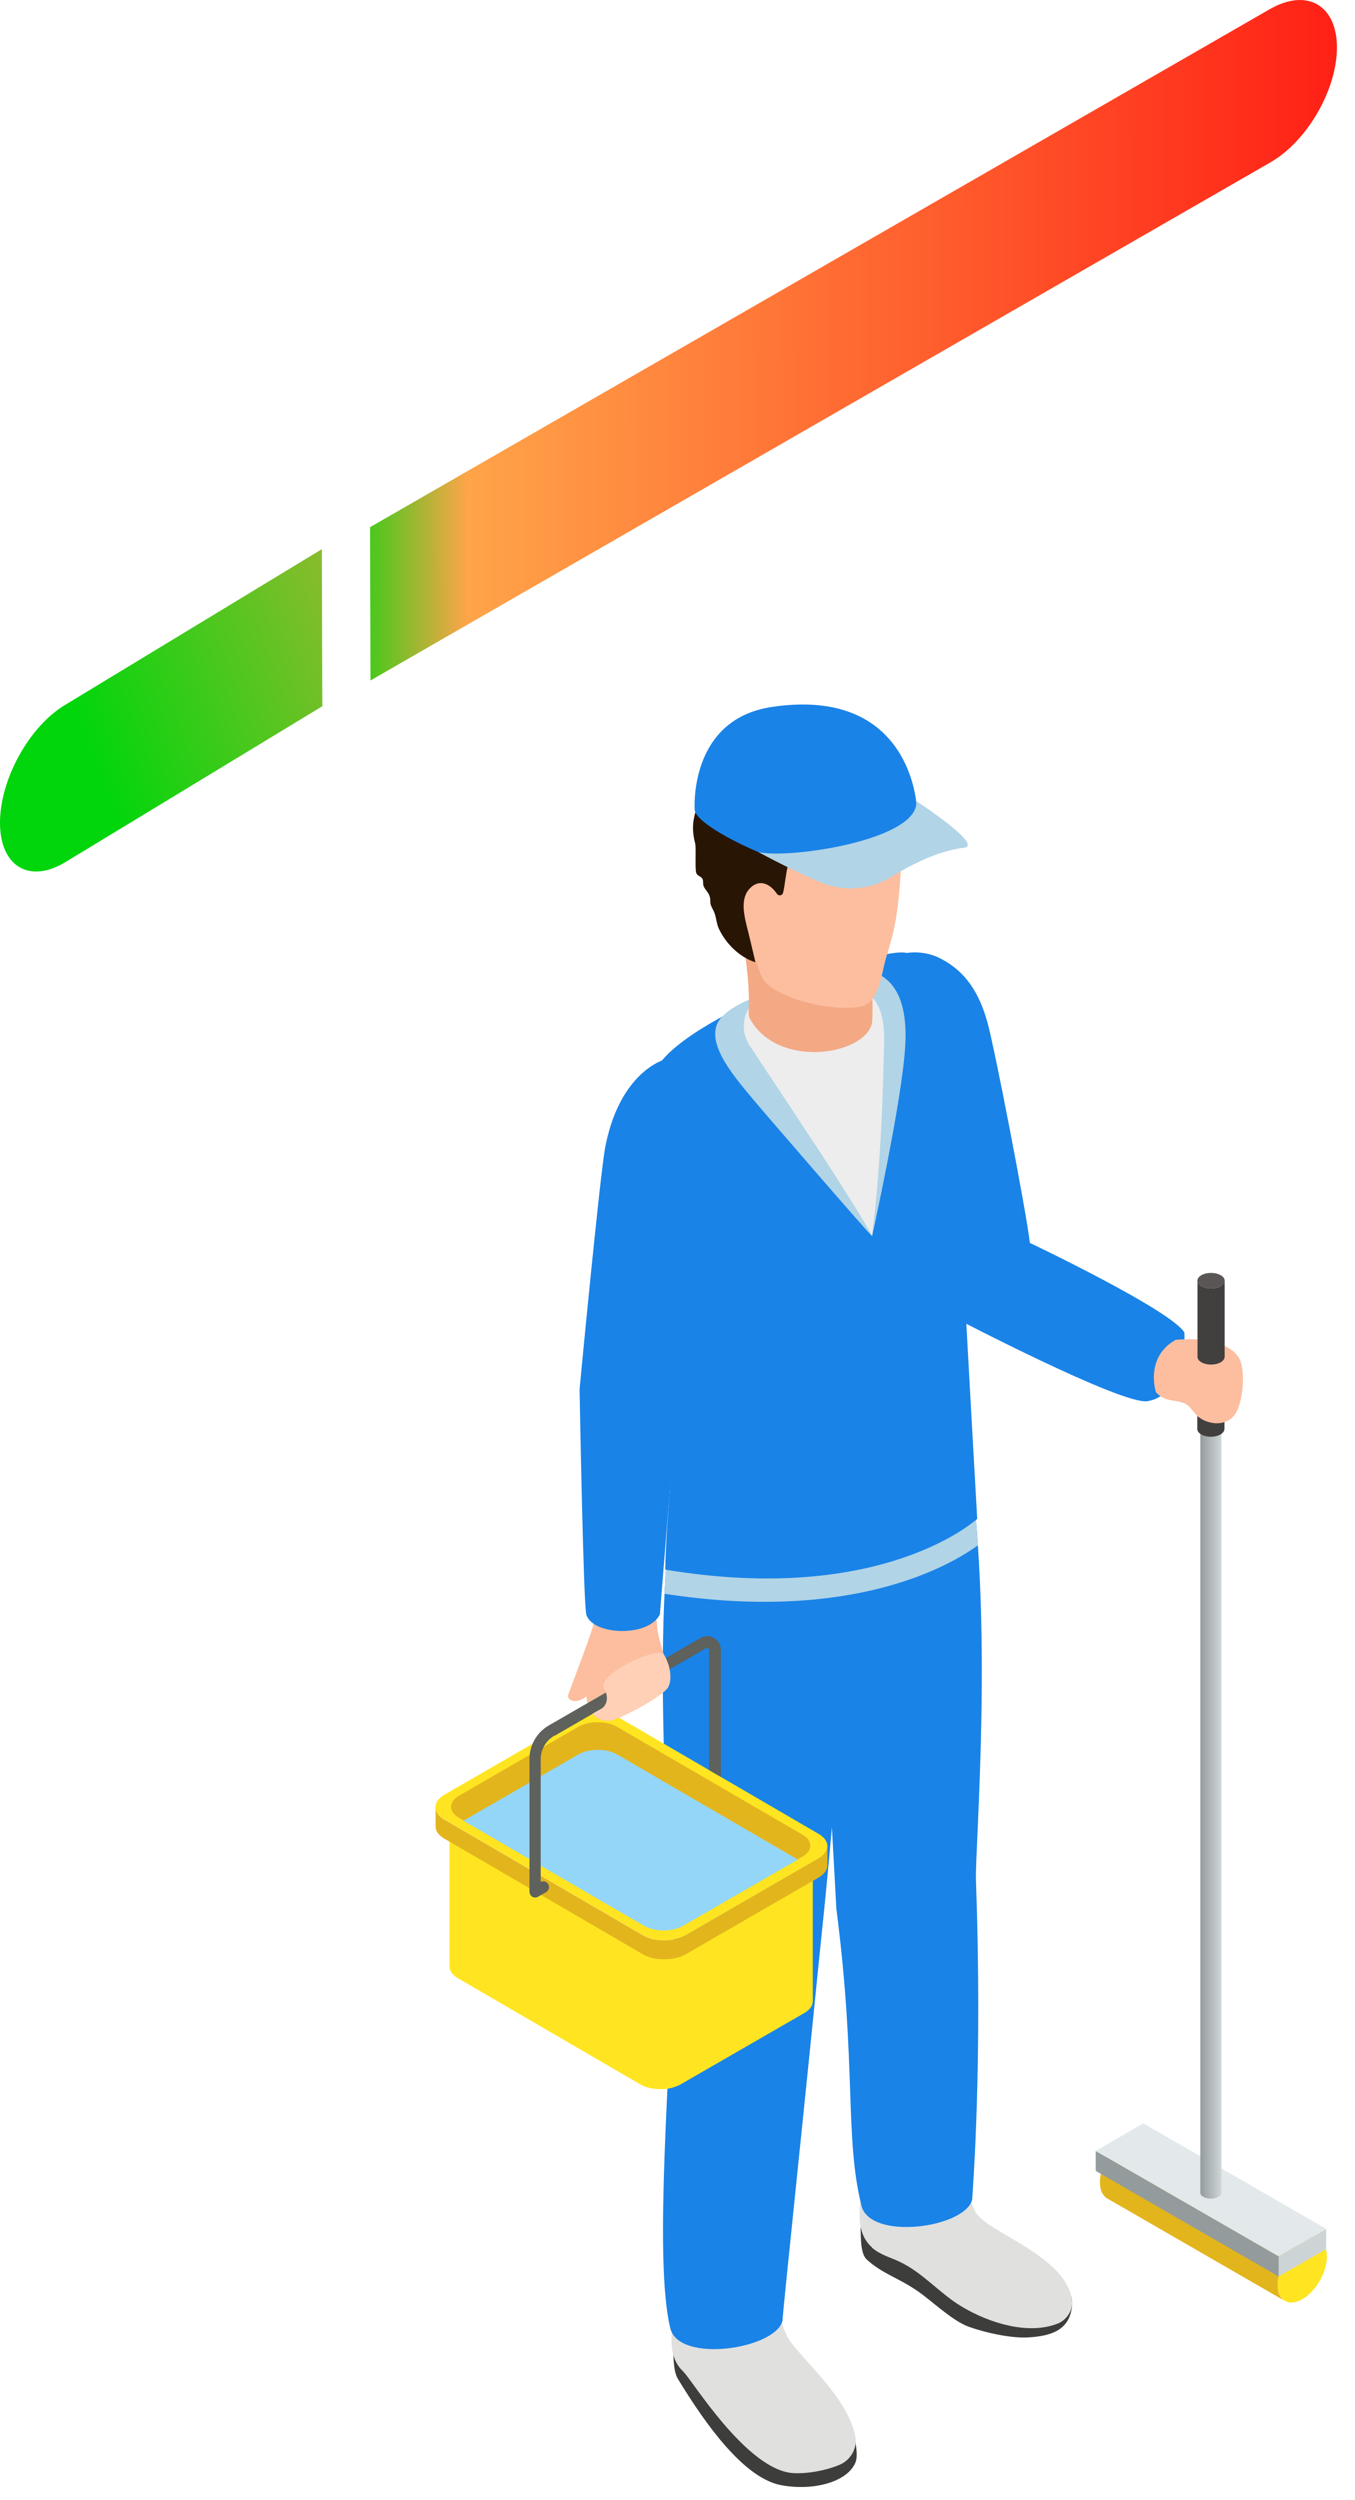 <svg width="58" height="107" viewBox="0 0 58 107" fill="none" xmlns="http://www.w3.org/2000/svg">
<path d="M54.691 97.795C54.691 98.467 55.163 98.737 55.744 98.406C56.325 98.076 56.797 97.254 56.797 96.582C56.797 95.91 56.325 95.64 55.744 95.97C55.163 96.301 54.691 97.123 54.691 97.795Z" fill="#FFE521"/>
<path d="M56.495 95.9L48.886 91.509C48.696 91.399 48.425 91.409 48.135 91.579C47.553 91.91 47.082 92.732 47.082 93.404C47.082 93.735 47.192 93.966 47.383 94.086L54.992 98.477C54.801 98.367 54.691 98.136 54.691 97.795C54.691 97.123 55.162 96.311 55.744 95.971C56.034 95.8 56.305 95.79 56.495 95.9Z" fill="#E3B51D"/>
<path d="M56.766 95.398L54.73 96.571V97.433L56.766 96.261V95.398Z" fill="#CDD4D6"/>
<path d="M54.732 97.433L46.902 92.912V92.06L54.732 96.571V97.433Z" fill="#939B9C"/>
<path d="M54.732 96.571L46.902 92.06L48.937 90.877L56.767 95.398L54.732 96.571Z" fill="#E3E8EA"/>
<path d="M52.152 60.421C51.971 60.522 51.681 60.522 51.51 60.421C51.33 60.321 51.33 60.151 51.51 60.05C51.691 59.95 51.981 59.95 52.152 60.05C52.332 60.151 52.332 60.321 52.152 60.421Z" fill="#AF8531"/>
<path d="M52.281 60.231V93.834C52.281 93.905 52.241 93.975 52.151 94.025C51.97 94.125 51.68 94.125 51.509 94.025C51.419 93.975 51.379 93.905 51.379 93.844V60.241C51.379 60.311 51.429 60.371 51.509 60.421C51.69 60.521 51.98 60.521 52.151 60.421C52.241 60.371 52.281 60.301 52.281 60.231Z" fill="url(#paint0_linear_1544_99648)"/>
<path d="M52.241 59.469C52.011 59.6 51.65 59.6 51.419 59.469C51.188 59.339 51.188 59.129 51.419 58.998C51.65 58.868 52.011 58.868 52.241 58.998C52.472 59.129 52.472 59.339 52.241 59.469Z" fill="#5A5656"/>
<path d="M52.413 59.229V61.154C52.413 61.244 52.353 61.324 52.242 61.394C52.012 61.525 51.651 61.525 51.42 61.394C51.31 61.334 51.25 61.244 51.25 61.164V59.239C51.25 59.319 51.31 59.409 51.42 59.469C51.651 59.6 52.012 59.6 52.242 59.469C52.353 59.399 52.413 59.319 52.413 59.229Z" fill="#423F3F"/>
<path d="M38.116 41.003C38.728 40.692 39.52 40.682 40.151 40.973C41.364 41.544 41.926 42.557 42.257 43.72C42.567 44.792 43.971 52.081 44.081 53.194C44.081 53.194 50.146 56.081 50.698 57.033C50.748 58.116 50.387 59.77 49.114 59.97C48.031 60.141 40.883 56.411 40.883 56.411C40.883 56.411 35.079 42.517 38.096 40.993L38.116 41.003Z" fill="#1983E8"/>
<path d="M49.482 59.589C49.883 60.02 50.284 59.89 50.695 60.06C50.956 60.171 51.076 60.462 51.297 60.642C51.748 60.993 52.49 61.053 52.861 60.542C53.212 60.041 53.362 58.537 52.981 58.035C52.74 57.715 52.339 57.544 51.968 57.434C51.357 57.243 50.324 57.344 50.324 57.344C48.981 58.096 49.482 59.599 49.482 59.599V59.589Z" fill="#FCBE9F"/>
<path d="M51.448 58.958C51.378 58.928 51.378 58.938 51.418 58.978L51.448 58.958Z" fill="#FCBE9F"/>
<path d="M36.896 94.928C36.896 94.928 36.866 95.239 36.836 95.369C36.856 95.72 36.816 96.452 37.107 96.713C37.798 97.334 38.42 97.465 39.292 98.066C39.883 98.477 40.766 99.329 41.458 99.58C42.149 99.831 43.252 100.081 44.004 100.041C44.986 99.981 45.788 99.74 45.889 98.688C45.949 98.056 45.427 97.585 45.367 97.535C44.866 97.164 42.851 97.023 41.818 96.502C40.716 95.951 39.603 95.44 38.54 94.848C38.069 94.588 36.726 93.926 36.906 94.918L36.896 94.928Z" fill="#3D3D3C"/>
<path d="M37.318 96.181C36.405 95.359 36.937 93.896 37.047 92.683C37.107 92.011 36.997 91.349 36.856 90.688L41.017 90.176C41.047 90.608 41.087 91.049 41.117 91.48C41.187 92.552 41.267 93.655 41.729 94.627C42.18 95.56 45.718 96.522 45.889 98.517C45.919 98.898 45.648 99.289 45.297 99.439C44.034 99.951 42.36 99.43 41.197 98.738C40.235 98.176 39.503 97.264 38.49 96.793C38.099 96.612 37.658 96.492 37.328 96.201L37.318 96.181Z" fill="#E0E0DE"/>
<path d="M28.961 100.031C28.961 100.031 28.86 100.241 28.82 100.372C28.82 100.723 28.81 101.474 29.011 101.805C30.174 103.72 31.838 106.076 33.452 106.367C34.886 106.627 36.299 106.196 36.62 105.384C36.72 105.134 36.66 104.693 36.56 104.271C36.389 103.58 35.858 103.028 35.176 102.818C34.705 102.667 34.194 102.447 33.743 101.986C32.88 101.104 31.617 100.693 30.585 100.041C30.124 99.75 28.82 99.018 28.951 100.031H28.961Z" fill="#3D3D3C"/>
<path d="M29.264 101.515C28.351 100.693 28.893 99.229 28.993 98.016C29.053 97.344 28.943 96.683 28.802 96.021L32.963 95.51C32.993 95.941 33.033 96.382 33.063 96.813C33.133 97.886 33.213 98.989 33.675 99.961C34.066 100.773 36.301 102.537 36.612 104.282C36.702 104.793 36.411 105.294 35.93 105.495C35.359 105.735 34.567 105.886 33.935 105.846C31.95 105.705 29.594 101.816 29.264 101.525V101.515Z" fill="#E0E0DE"/>
<path d="M41.394 61.936C40.923 62.267 30.246 63.369 29.223 63.55C27.569 66.487 28.832 83.159 28.832 83.159C28.732 88.131 27.96 96.662 28.692 99.65C29.063 101.164 33.183 100.542 33.494 99.329C33.534 98.657 34.326 91.219 35.128 83.189C35.178 82.707 35.389 80.763 35.609 78.206L35.8 81.695C36.672 88.442 36.141 91.419 36.872 94.397C37.243 95.91 41.294 95.359 41.614 94.146C41.654 93.474 42.055 88.301 41.775 80.462C41.725 79.099 42.577 69.204 41.394 61.936Z" fill="#1983E8"/>
<path d="M41.859 66.137C41.829 65.756 41.799 65.385 41.769 65.014C40.756 65.776 36.616 68.362 28.515 67.069C28.485 67.43 28.465 67.821 28.445 68.212C36.515 69.465 40.726 66.969 41.859 66.137Z" fill="#B1D4E7"/>
<path d="M28.025 45.916C28.807 43.65 38.07 40.242 38.942 40.833C40.506 41.876 41.298 42.648 41.398 46.728C41.438 48.572 41.198 53.515 41.298 55.43C41.418 57.735 41.829 65.004 41.829 65.004C41.829 65.004 37.809 68.733 28.476 67.179C28.496 65.585 28.757 62.948 28.807 61.525C29.087 52.943 26.581 50.136 28.035 45.916H28.025Z" fill="#1983E8"/>
<path d="M31.627 43.148C30.805 43.71 32.659 45.705 34.364 48.221C35.888 50.467 37.331 52.913 37.331 52.913C37.331 52.913 38.544 44.031 37.762 42.918C36.238 40.722 31.978 42.918 31.637 43.148H31.627Z" fill="#EDEDED"/>
<path d="M37.564 41.665C36.842 41.324 36.07 41.144 35.378 41.665C35.238 41.765 35.128 41.845 35.098 42.036C35.589 42.086 36.04 42.076 36.521 42.206C38.065 42.617 37.844 44.342 37.825 45.324C37.734 49.935 37.333 52.933 37.323 52.943C37.323 52.943 38.616 47.099 38.747 44.773C38.797 43.891 38.787 42.246 37.554 41.665H37.564Z" fill="#B1D4E7"/>
<path d="M32.123 44.813C31.642 44.101 31.803 43.309 32.344 42.758C32.204 42.657 31.301 43.098 30.91 43.509C30.018 44.442 31.341 45.975 32.173 46.978C32.544 47.429 37.176 52.792 37.326 52.903C36.795 51.78 32.434 45.294 32.133 44.813H32.123Z" fill="#B1D4E7"/>
<path d="M31.886 39.449C32.126 39.058 32.858 39.209 33.289 39.199C33.981 39.189 34.673 39.179 35.364 39.219C35.535 39.219 36.387 39.199 36.447 39.449C36.547 39.88 37.139 40.793 37.189 41.234C37.4 42.236 37.339 43.63 37.339 43.63C37.339 45.083 33.389 45.865 32.116 43.63C32.056 43.529 32.036 43.399 32.046 43.279C32.126 41.735 31.735 40.251 31.816 39.66C31.826 39.58 31.856 39.51 31.886 39.459V39.449Z" fill="#F3A984"/>
<path d="M37.845 41.314C37.685 42.006 37.535 42.938 36.853 43.079C35.61 43.34 32.923 42.678 32.582 41.755C32.001 40.212 31.429 38.618 32.111 36.633C32.382 35.831 32.873 35.019 33.575 34.437C34.076 34.016 34.657 33.745 35.229 33.495C36.903 32.773 38.357 32.853 38.467 34.558C38.527 35.42 38.617 36.232 38.567 37.104C38.427 39.841 38.086 40.302 37.845 41.314Z" fill="#FCBE9F"/>
<path d="M36.564 31.058C36.845 31.049 36.775 31.409 37.316 31.45C37.677 31.48 37.797 31.73 38.138 32.261C38.309 32.532 38.549 32.813 38.66 33.063C38.74 33.244 38.87 33.284 38.96 33.575C39.03 33.795 39.01 34.307 39.041 34.457C39.111 34.888 39.301 34.928 39.201 35.409C39.06 36.061 38.88 36.642 38.569 37.244C38.569 36.221 38.529 35.279 38.419 34.998C38.279 34.638 37.858 34.667 37.547 34.567C37.216 34.457 37.025 34.667 36.705 34.718C36.163 34.818 35.071 35.059 34.569 35.53C33.587 36.472 33.687 37.575 33.517 38.216C33.487 38.337 33.326 38.357 33.256 38.257C33.035 37.916 32.574 37.565 32.123 37.996C31.652 38.447 31.852 39.199 32.023 39.87C32.173 40.472 32.334 41.184 32.334 41.184C31.772 41.013 31.141 40.512 30.78 39.77C30.67 39.54 30.67 39.329 30.589 39.089C30.539 38.948 30.459 38.848 30.419 38.708C30.389 38.597 30.419 38.477 30.379 38.377C30.329 38.186 30.188 38.096 30.118 37.926C30.078 37.835 30.118 37.705 30.068 37.615C30.008 37.505 29.858 37.495 29.807 37.374C29.737 37.224 29.807 36.272 29.757 36.101C29.627 35.61 29.627 35.179 29.797 34.667C29.918 34.307 29.938 34.246 30.018 33.886C30.108 33.485 30.259 33.605 30.369 33.194C30.459 32.853 30.579 32.582 30.84 32.332C31.361 31.831 31.943 31.049 32.635 31.079C33.186 31.109 33.677 30.768 34.258 30.798C35.041 30.848 35.792 31.089 36.584 31.049L36.564 31.058Z" fill="#281504"/>
<path d="M33.836 36.923C35.089 37.144 38.898 36.251 39.239 34.527C39.239 34.527 39.039 29.364 33.044 30.256C29.455 30.788 29.736 34.667 29.736 34.667C29.806 35.339 32.753 36.733 33.836 36.923Z" fill="#1983E8"/>
<path d="M41.267 36.281C40.355 36.391 39.292 36.822 38.149 37.534C37.227 38.106 36.084 38.176 35.081 37.745C34.33 37.424 33.417 36.983 32.465 36.472C33.858 36.772 39.372 35.93 39.222 34.286C39.222 34.286 42.129 36.181 41.267 36.281Z" fill="#B1D4E7"/>
<path d="M34.791 79.83C34.791 80.01 34.671 80.191 34.43 80.331L29.127 83.389C28.966 83.479 28.776 83.539 28.576 83.569C28.174 83.629 27.733 83.569 27.413 83.389L19.593 78.837C19.363 78.697 19.242 78.527 19.242 78.346V84.171C19.242 84.351 19.363 84.522 19.593 84.662L27.413 89.213C27.653 89.354 27.984 89.424 28.305 89.414C28.395 89.414 28.485 89.414 28.576 89.394C28.776 89.364 28.966 89.303 29.127 89.213L34.43 86.156C34.671 86.015 34.791 85.835 34.791 85.654V79.83Z" fill="#FFE521"/>
<path d="M19.024 76.812C18.513 77.103 18.513 77.584 19.024 77.875L27.525 82.827C28.026 83.118 28.849 83.118 29.36 82.827L35.034 79.549C35.545 79.258 35.545 78.777 35.034 78.486L26.533 73.534C26.032 73.243 25.209 73.243 24.698 73.534L19.024 76.812Z" fill="#FFE521"/>
<path d="M35.406 79.017C35.406 79.208 35.276 79.409 35.025 79.549L29.351 82.827C29.191 82.917 29 82.977 28.79 83.017C28.349 83.088 27.858 83.028 27.517 82.827L19.015 77.875C18.765 77.734 18.645 77.544 18.645 77.353V78.175C18.645 78.366 18.775 78.556 19.026 78.697L27.527 83.649C27.807 83.809 28.188 83.88 28.549 83.85C28.84 83.85 29.131 83.769 29.361 83.639L35.035 80.361C35.296 80.21 35.416 80.02 35.416 79.83V79.007L35.406 79.017Z" fill="#E3B51D"/>
<path d="M34.341 78.516L26.411 73.905C25.96 73.644 25.218 73.644 24.757 73.905L19.654 76.852C19.193 77.113 19.193 77.544 19.654 77.805L27.584 82.416C28.035 82.677 28.777 82.677 29.238 82.416L34.341 79.469C34.802 79.208 34.802 78.777 34.341 78.516Z" fill="#E3B51D"/>
<path d="M27.576 82.426L24.398 80.572L24.759 80.361C25.221 80.1 25.952 80.1 26.413 80.361L29.591 82.216L29.23 82.426C28.769 82.687 28.038 82.687 27.576 82.426Z" fill="#FBDA68"/>
<path d="M27.575 82.427L19.836 77.926L24.758 75.089C25.219 74.828 25.951 74.828 26.412 75.089L34.152 79.59L29.229 82.427C28.768 82.688 28.036 82.688 27.575 82.427Z" fill="#94D6F7"/>
<path d="M27.849 68.171C27.999 68.241 28.029 68.772 28.049 68.903C28.099 69.203 28.109 69.494 28.149 69.795C28.28 70.587 28.761 71.629 28.62 72.141C28.51 72.562 26.405 73.654 26.054 73.654C25.493 73.654 25.202 73.324 25.102 72.642C25.032 72.161 25.292 70.697 25.362 70.156C25.443 69.584 25.533 69.003 25.673 68.431C26.786 67.649 27.839 68.171 27.839 68.171H27.849Z" fill="#FCBE9F"/>
<path d="M23.747 74.286L30.233 70.537C30.233 70.537 30.293 70.537 30.313 70.537C30.333 70.537 30.353 70.567 30.353 70.607V75.76L30.855 76.05V70.607C30.855 70.396 30.744 70.206 30.564 70.106C30.383 69.995 30.163 69.995 29.982 70.106L23.496 73.845C22.985 74.136 22.664 74.687 22.664 75.279V80.963C22.664 81.053 22.714 81.133 22.784 81.183C22.825 81.203 22.865 81.213 22.905 81.213C22.945 81.213 22.995 81.203 23.025 81.183L23.376 80.983C23.496 80.913 23.536 80.762 23.466 80.642C23.406 80.532 23.266 80.492 23.145 80.542V75.289C23.145 74.878 23.366 74.497 23.727 74.286H23.747Z" fill="#5E615C"/>
<path d="M25.894 71.108C26.145 70.186 25.443 69.213 25.453 69.313C25.473 69.534 24.37 72.381 24.32 72.541C24.26 72.732 24.561 72.952 25.012 72.672C25.413 72.421 25.824 71.358 25.894 71.108Z" fill="#FCBE9F"/>
<path d="M29.41 45.364C28.879 44.933 26.593 45.574 25.911 49.073C25.681 50.246 24.809 59.449 24.809 59.449C24.809 59.449 24.969 68.692 25.099 69.113C25.38 69.995 27.766 70.085 28.247 69.093L29.019 59.439C29.019 59.439 32.257 47.66 29.41 45.364Z" fill="#1983E8"/>
<path d="M25.864 72.291C26.025 72.562 26.035 72.913 25.764 73.123L25.363 73.344C25.484 73.544 25.845 73.645 26.055 73.645C26.406 73.645 28.391 72.602 28.601 72.211C28.792 71.86 28.682 71.249 28.421 70.818C28.19 70.437 25.494 71.65 25.864 72.291Z" fill="#FFD0B6"/>
<path d="M52.249 55.048C52.018 55.178 51.657 55.178 51.427 55.048C51.196 54.918 51.196 54.707 51.427 54.577C51.657 54.447 52.018 54.447 52.249 54.577C52.48 54.707 52.48 54.918 52.249 55.048Z" fill="#5A5656"/>
<path d="M52.421 54.807V58.065C52.421 58.156 52.361 58.236 52.25 58.306C52.02 58.436 51.659 58.436 51.428 58.306C51.318 58.246 51.258 58.156 51.258 58.075V54.817C51.258 54.898 51.318 54.988 51.428 55.048C51.659 55.178 52.02 55.178 52.25 55.048C52.361 54.978 52.421 54.898 52.421 54.807Z" fill="#423F3F"/>
<path d="M54.355 0.391C55.935 -0.518 57.221 0.212 57.227 2.023C57.232 3.834 55.954 6.048 54.374 6.953L15.859 29.124L15.84 22.563L54.355 0.391Z" fill="url(#paint1_linear_1544_99648)"/>
<path d="M13.796 30.227L2.797 36.899C1.257 37.831 0.005 37.083 1.64789e-05 35.225C-0.005 33.367 1.239 31.102 2.779 30.175L13.777 23.504L13.796 30.227Z" fill="url(#paint2_linear_1544_99648)"/>
<defs>
<linearGradient id="paint0_linear_1544_99648" x1="51.369" y1="77.163" x2="52.281" y2="77.163" gradientUnits="userSpaceOnUse">
<stop stop-color="#939B9C"/>
<stop offset="1" stop-color="#CFD6D8"/>
</linearGradient>
<linearGradient id="paint1_linear_1544_99648" x1="62.081" y1="23.504" x2="13.027" y2="23.55" gradientUnits="userSpaceOnUse">
<stop stop-color="#FF0F0F"/>
<stop offset="0.857" stop-color="#FFA449"/>
<stop offset="0.976" stop-color="#02D60B"/>
</linearGradient>
<linearGradient id="paint2_linear_1544_99648" x1="14.042" y1="23.976" x2="2.289" y2="28.441" gradientUnits="userSpaceOnUse">
<stop stop-color="#8BBB2D"/>
<stop offset="1" stop-color="#00D60B"/>
</linearGradient>
</defs>
</svg>
